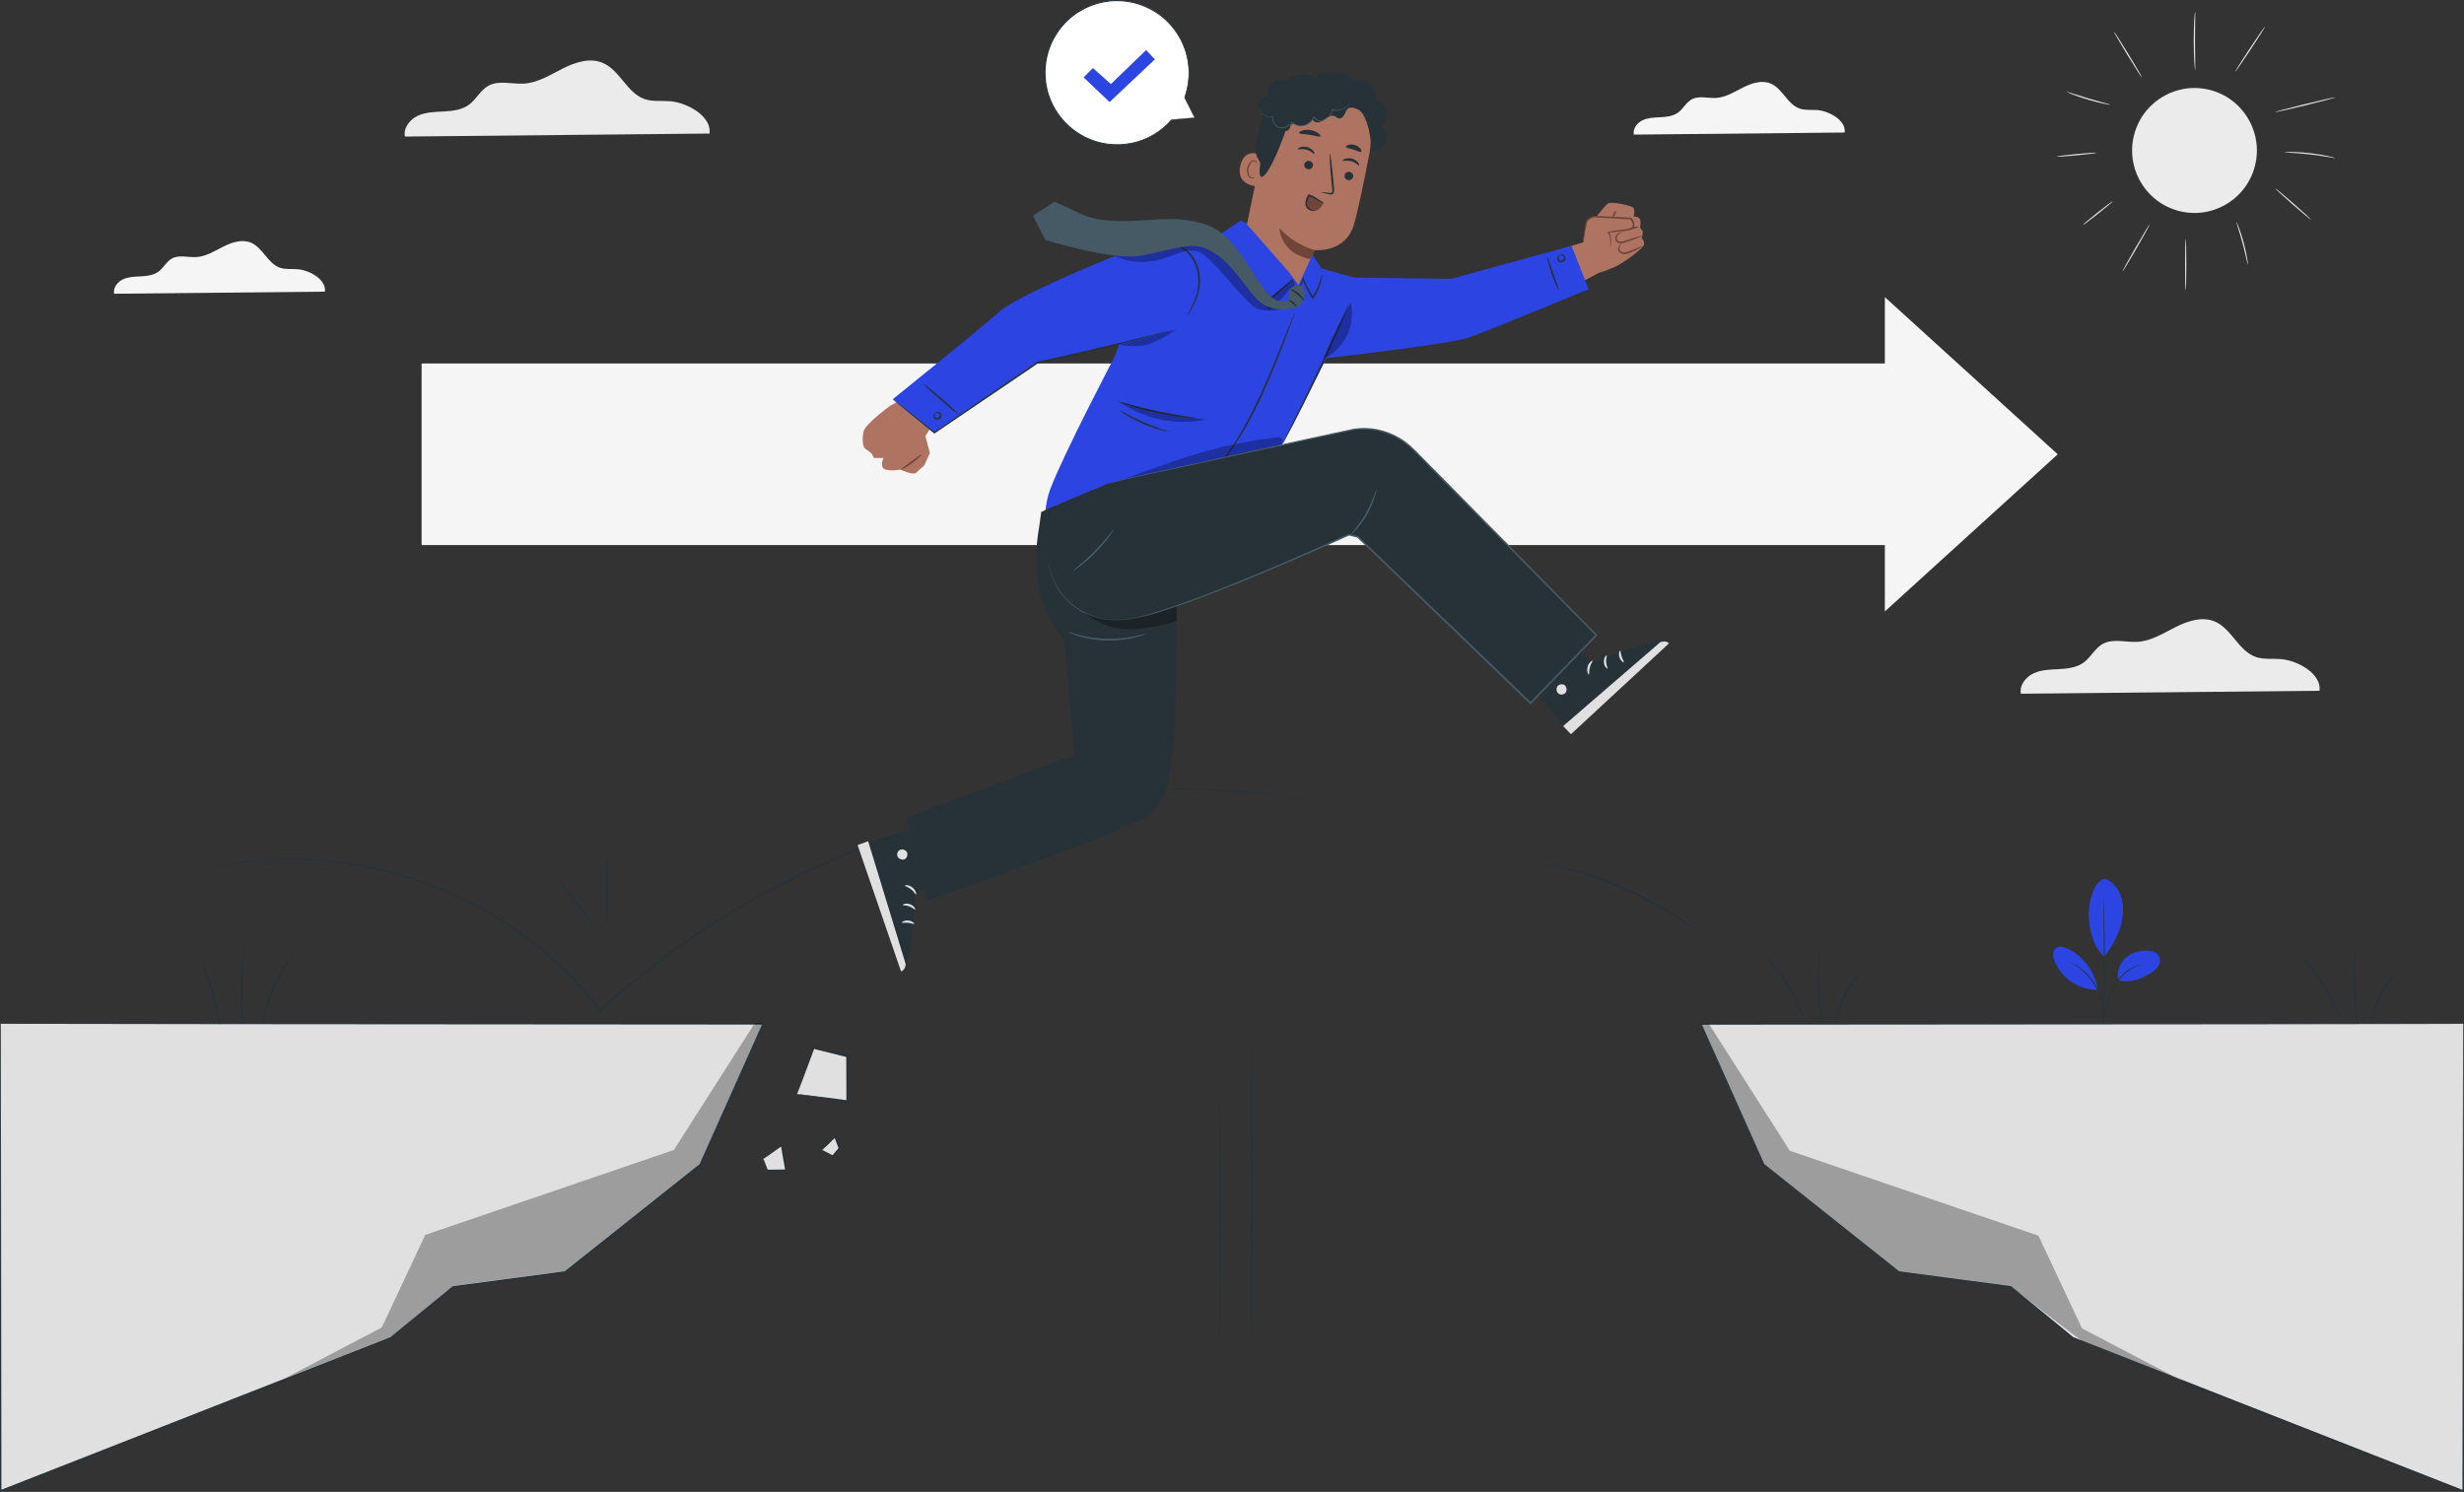 <svg width="469" height="284" viewBox="0 0 469 284" fill="none" xmlns="http://www.w3.org/2000/svg">
<rect x="0" y="0" width="469" height="284" fill="#333333" stroke="none"/>
<g clip-path="url(#clip0_5_1455)">
<path d="M429.072 32.077C430.963 25.787 427.405 19.153 421.126 17.259C414.846 15.365 408.222 18.928 406.331 25.218C404.44 31.507 407.998 38.141 414.277 40.035C420.557 41.929 427.181 38.366 429.072 32.077Z" fill="#EBEBEB"/>
<path d="M416.028 55.257C415.957 55.257 415.906 53.059 415.906 50.351C415.906 47.643 415.964 45.445 416.028 45.445C416.093 45.445 416.151 47.643 416.151 50.351C416.151 53.059 416.093 55.257 416.028 55.257Z" fill="#E0E0E0"/>
<path d="M409.188 42.679C409.246 42.711 408.129 44.76 406.69 47.255C405.251 49.75 404.038 51.74 403.979 51.708C403.921 51.676 405.038 49.627 406.477 47.132C407.916 44.637 409.129 42.646 409.188 42.679Z" fill="#E0E0E0"/>
<path d="M402.16 38.296C402.205 38.348 400.959 39.408 399.384 40.662C397.81 41.916 396.5 42.886 396.454 42.834C396.409 42.782 397.655 41.722 399.23 40.468C400.804 39.214 402.114 38.245 402.16 38.296Z" fill="#E0E0E0"/>
<path d="M427.877 50.422C427.839 50.422 427.735 49.963 427.561 49.213C427.393 48.463 427.148 47.429 426.845 46.305C426.541 45.173 426.232 44.159 426.006 43.428C425.78 42.691 425.638 42.239 425.67 42.226C425.702 42.213 425.903 42.646 426.174 43.37C426.445 44.094 426.78 45.102 427.084 46.24C427.387 47.377 427.606 48.425 427.729 49.181C427.858 49.944 427.903 50.415 427.871 50.422H427.877Z" fill="#E0E0E0"/>
<path d="M439.926 41.858C439.881 41.909 438.306 40.61 436.416 38.949C434.525 37.288 433.021 35.905 433.066 35.853C433.111 35.801 434.686 37.1 436.577 38.762C438.468 40.416 439.965 41.806 439.92 41.858H439.926Z" fill="#E0E0E0"/>
<path d="M444.541 30.094C444.534 30.133 443.986 30.036 443.108 29.887C442.23 29.739 441.011 29.551 439.662 29.396C438.313 29.241 437.08 29.15 436.19 29.092C435.299 29.034 434.75 29.002 434.75 28.969C434.75 28.937 435.305 28.905 436.196 28.918C437.093 28.931 438.326 28.995 439.688 29.15C441.043 29.305 442.263 29.525 443.14 29.719C444.018 29.913 444.547 30.068 444.541 30.101V30.094Z" fill="#E0E0E0"/>
<path d="M444.554 18.524C444.573 18.589 441.998 19.274 438.81 20.056C435.622 20.832 433.021 21.407 433.008 21.343C432.989 21.278 435.564 20.593 438.752 19.811C441.94 19.035 444.534 18.46 444.554 18.524Z" fill="#E0E0E0"/>
<path d="M431.13 5.048C431.188 5.087 429.955 7.052 428.381 9.437C426.806 11.822 425.483 13.729 425.425 13.69C425.367 13.651 426.6 11.686 428.174 9.301C429.749 6.916 431.072 5.009 431.13 5.048Z" fill="#E0E0E0"/>
<path d="M417.816 2.23C417.854 2.23 417.848 2.857 417.835 3.865C417.822 4.874 417.803 6.263 417.803 7.802C417.803 9.34 417.829 10.729 417.841 11.738C417.861 12.746 417.861 13.367 417.829 13.373C417.796 13.373 417.725 12.753 417.667 11.744C417.603 10.736 417.558 9.346 417.552 7.802C417.552 6.263 417.597 4.867 417.655 3.859C417.713 2.85 417.783 2.23 417.816 2.23Z" fill="#E0E0E0"/>
<path d="M407.729 14.808C407.671 14.847 406.419 12.901 404.935 10.471C403.45 8.041 402.295 6.037 402.353 5.998C402.411 5.959 403.663 7.905 405.148 10.335C406.632 12.765 407.787 14.769 407.729 14.808Z" fill="#E0E0E0"/>
<path d="M401.701 19.94C401.695 19.972 401.211 19.901 400.436 19.74C399.662 19.578 398.604 19.32 397.448 18.977C396.293 18.634 395.261 18.279 394.525 17.994C393.789 17.71 393.344 17.51 393.357 17.477C393.37 17.445 393.834 17.587 394.583 17.826C395.332 18.066 396.371 18.395 397.519 18.738C398.668 19.08 399.72 19.365 400.475 19.572C401.237 19.779 401.701 19.908 401.695 19.947L401.701 19.94Z" fill="#E0E0E0"/>
<path d="M399.068 29.079C399.075 29.15 397.377 29.37 395.28 29.57C393.182 29.771 391.472 29.881 391.466 29.81C391.459 29.739 393.157 29.519 395.254 29.319C397.352 29.118 399.062 29.008 399.068 29.079Z" fill="#E0E0E0"/>
<path d="M135.056 25.427C135.501 22.202 130.951 19.546 127.531 19.268C125.898 19.139 124.207 19.384 122.665 18.848C119.322 17.678 117.979 13.347 114.72 11.97C112.281 10.936 109.467 11.854 107.105 13.05C104.736 14.246 102.4 15.745 99.754 15.913C97.457 16.062 94.959 15.209 92.945 16.333C91.448 17.174 90.661 18.899 89.28 19.921C87.931 20.922 86.163 21.129 84.485 21.22C82.807 21.31 81.071 21.33 79.541 22.028C78.012 22.726 76.753 24.348 77.07 25.996L135.056 25.421V25.427Z" fill="#EBEBEB"/>
<path d="M61.845 55.515C62.155 53.279 59.006 51.443 56.637 51.249C55.508 51.159 54.34 51.333 53.269 50.959C50.952 50.151 50.029 47.151 47.77 46.201C46.079 45.49 44.137 46.124 42.497 46.951C40.858 47.778 39.238 48.813 37.412 48.935C35.818 49.039 34.095 48.444 32.701 49.226C31.662 49.808 31.119 51.004 30.164 51.708C29.229 52.4 28.009 52.548 26.847 52.607C25.686 52.665 24.485 52.684 23.427 53.169C22.368 53.654 21.497 54.772 21.717 55.916L61.852 55.522L61.845 55.515Z" fill="#F5F5F5"/>
<path d="M351.111 25.221C351.421 22.984 348.271 21.148 345.903 20.955C344.774 20.864 343.605 21.039 342.534 20.664C340.217 19.856 339.294 16.857 337.036 15.907C335.345 15.196 333.402 15.829 331.763 16.656C330.124 17.484 328.504 18.518 326.678 18.641C325.083 18.744 323.36 18.149 321.966 18.932C320.927 19.513 320.385 20.709 319.43 21.413C318.494 22.105 317.275 22.254 316.113 22.312C314.951 22.377 313.751 22.39 312.692 22.874C311.634 23.359 310.763 24.477 310.982 25.621L351.118 25.227L351.111 25.221Z" fill="#F5F5F5"/>
<path d="M441.501 131.507C441.933 128.339 437.474 125.741 434.124 125.47C432.524 125.34 430.865 125.586 429.355 125.056C426.077 123.912 424.767 119.665 421.566 118.315C419.171 117.306 416.416 118.205 414.099 119.375C411.782 120.544 409.484 122.018 406.896 122.18C404.644 122.322 402.192 121.488 400.223 122.587C398.752 123.408 397.984 125.108 396.629 126.103C395.306 127.079 393.576 127.292 391.93 127.376C390.285 127.467 388.581 127.48 387.084 128.171C385.586 128.857 384.347 130.447 384.657 132.062L441.501 131.5V131.507Z" fill="#EBEBEB"/>
<path d="M364.78 69.192H80.251V103.765H364.78V69.192Z" fill="#F5F5F5"/>
<path d="M358.765 86.482V56.562L375.216 71.519L391.672 86.482L375.216 101.438L358.765 116.401V86.482Z" fill="#F5F5F5"/>
<path d="M468.865 194.887H323.728L335.706 221.698L361.443 242.162L382.747 244.986L394.557 254.668L468.865 283.793V194.887Z" fill="#E0E0E0"/>
<path d="M468.865 194.888C468.865 194.888 468.877 195.424 468.877 196.478C468.877 197.538 468.884 199.108 468.89 201.157C468.897 205.274 468.91 211.318 468.923 219.048C468.942 234.541 468.961 256.782 468.994 283.8V284L468.806 283.929C447.258 275.487 421.914 265.566 394.486 254.824H394.46L394.441 254.798C390.711 251.741 386.69 248.451 382.624 245.122L382.708 245.161C375.913 244.262 368.704 243.306 361.405 242.336H361.36L361.321 242.304C361.076 242.11 360.811 241.897 360.54 241.683C352.034 234.923 343.689 228.284 335.584 221.84L335.551 221.815L335.532 221.776C331.408 212.533 327.4 203.562 323.56 194.959L323.457 194.732H323.702C365.864 194.765 402.166 194.791 427.929 194.81C440.791 194.829 451.027 194.842 458.048 194.855C461.546 194.862 464.25 194.868 466.077 194.875C466.986 194.875 467.671 194.881 468.142 194.888C468.606 194.888 468.839 194.9 468.839 194.9C468.839 194.9 468.593 194.907 468.122 194.913C467.651 194.913 466.954 194.913 466.038 194.926C464.199 194.926 461.488 194.939 457.977 194.946C450.943 194.959 440.701 194.972 427.819 194.991C402.082 195.01 365.813 195.036 323.696 195.069L323.844 194.842C327.691 203.445 331.699 212.41 335.829 221.653L335.784 221.588C343.889 228.032 352.24 234.67 360.746 241.431C361.011 241.645 361.282 241.858 361.527 242.052L361.443 242.019C368.743 242.989 375.951 243.939 382.747 244.844H382.792L382.831 244.883C386.897 248.211 390.911 251.508 394.641 254.565L394.596 254.539C422.011 265.301 447.348 275.242 468.897 283.696L468.71 283.825C468.742 256.84 468.761 234.632 468.781 219.158C468.794 211.415 468.806 205.365 468.813 201.241C468.819 199.179 468.826 197.602 468.826 196.536C468.826 195.469 468.839 194.913 468.839 194.913L468.865 194.888Z" fill="#263238"/>
<g opacity="0.3">
<path d="M325.284 194.887L340.695 219.055L388.02 235.22L396.293 252.859L415.177 262.748L396.293 255.347L382.747 244.986L361.443 242.162L335.706 221.698L323.728 194.887" fill="black"/>
<path d="M415.177 262.767L396.287 255.36L382.74 244.999L361.43 242.174L335.693 221.711L335.687 221.705L323.709 194.894L323.741 194.881L335.719 221.692L361.45 242.149L382.753 244.973L396.306 255.334L414.912 262.625L396.287 252.872L396.28 252.865L388.007 235.233L340.682 219.067V219.061L325.271 194.894L325.296 194.875L340.708 219.042L388.032 235.207V235.213L396.306 252.846L415.189 262.735L415.177 262.767Z" fill="white"/>
</g>
<path d="M151.706 208.267L154.862 199.502L161.251 201.08V209.611L151.706 208.267Z" fill="#E0E0E0"/>
<path d="M151.706 208.267C151.706 208.267 151.977 208.286 152.442 208.338C152.945 208.396 153.603 208.48 154.423 208.577C156.114 208.784 158.482 209.081 161.277 209.463L161.103 209.611C161.103 207.394 161.09 204.88 161.083 202.224C161.083 201.836 161.083 201.454 161.083 201.08L161.212 201.241C158.915 200.666 156.746 200.129 154.83 199.651L155.004 199.554C154.062 202.127 153.248 204.279 152.668 205.811C152.384 206.548 152.158 207.149 151.977 207.601C151.816 208.021 151.719 208.248 151.706 208.261C151.693 208.267 151.758 208.054 151.893 207.647C152.048 207.194 152.248 206.599 152.493 205.863C153.016 204.318 153.778 202.094 154.72 199.451L154.765 199.322L154.894 199.354C156.817 199.819 158.986 200.349 161.29 200.912L161.419 200.944V201.073C161.419 201.448 161.419 201.836 161.419 202.217C161.419 204.874 161.406 207.388 161.399 209.605V209.779L161.225 209.754C158.36 209.333 155.953 208.959 154.288 208.694C153.494 208.564 152.848 208.461 152.358 208.383C151.919 208.312 151.687 208.267 151.7 208.261L151.706 208.267Z" fill="#263238"/>
<path d="M145.278 220.606L148.783 217.994L149.628 222.797H146.04L145.278 220.606Z" fill="#E0E0E0"/>
<path d="M145.278 220.606C145.278 220.606 145.394 220.826 145.549 221.2C145.704 221.575 145.911 222.105 146.156 222.758L146.04 222.674C147.059 222.661 148.286 222.648 149.628 222.629L149.467 222.823C149.37 222.299 149.273 221.75 149.176 221.181C148.983 220.05 148.802 218.983 148.634 218.014L148.873 218.111C147.847 218.854 146.969 219.475 146.337 219.914C145.704 220.354 145.31 220.606 145.285 220.599C145.252 220.593 145.582 220.315 146.175 219.83C146.775 219.352 147.647 218.667 148.692 217.865L148.886 217.717L148.931 217.962C149.105 218.925 149.299 219.998 149.505 221.123C149.602 221.685 149.699 222.241 149.789 222.765L149.822 222.958H149.628C148.286 222.939 147.059 222.926 146.04 222.913H145.949L145.924 222.829C145.698 222.125 145.523 221.556 145.414 221.175C145.304 220.793 145.252 220.586 145.278 220.593V220.606Z" fill="#263238"/>
<path d="M156.482 218.932L158.928 216.366L159.805 218.602L158.489 220.102L156.482 218.932Z" fill="#E0E0E0"/>
<path d="M156.482 218.932C156.54 218.932 157.398 219.345 158.56 219.979L158.386 220.005C158.786 219.539 159.218 219.029 159.683 218.486L159.651 218.654C159.554 218.408 159.457 218.156 159.354 217.898C159.154 217.381 158.96 216.883 158.786 216.417L159.05 216.469C157.669 217.872 156.553 218.899 156.488 218.925C156.417 218.951 157.353 217.827 158.818 216.243L158.986 216.062L159.083 216.301C159.27 216.767 159.463 217.264 159.67 217.775C159.773 218.033 159.87 218.292 159.967 218.538L160.005 218.634L159.941 218.712C159.463 219.242 159.018 219.74 158.605 220.199L158.528 220.289L158.431 220.231C157.166 219.449 156.437 218.938 156.495 218.945L156.482 218.932Z" fill="#263238"/>
<path d="M0.136 194.887H145.278L133.3 221.698L107.563 242.162L86.26 244.986L74.449 254.668L0.136 283.793V194.887Z" fill="#E0E0E0"/>
<path d="M0.136 194.888C0.136 194.888 0.148 195.443 0.148 196.51C0.148 197.576 0.155 199.153 0.161 201.215C0.168 205.339 0.181 211.395 0.194 219.132C0.213 234.599 0.232 256.814 0.265 283.8L0.077 283.67C21.62 275.216 46.957 265.275 74.378 254.513L74.333 254.539C78.064 251.482 82.084 248.186 86.143 244.857L86.182 244.825H86.227C93.023 243.92 100.232 242.963 107.531 241.994L107.447 242.026C107.692 241.832 107.957 241.619 108.228 241.405C116.734 234.645 125.085 228.007 133.191 221.562L133.145 221.627C137.276 212.384 141.283 203.419 145.13 194.816L145.278 195.043C103.162 195.01 66.899 194.984 41.155 194.965C28.273 194.946 18.032 194.933 10.997 194.92C7.48 194.913 4.769 194.907 2.936 194.9C2.02 194.9 1.323 194.894 0.852 194.888C0.381 194.888 0.136 194.875 0.136 194.875C0.136 194.875 0.368 194.868 0.833 194.862C1.304 194.862 1.994 194.862 2.898 194.849C4.731 194.849 7.428 194.836 10.926 194.829C17.948 194.816 28.183 194.803 41.045 194.784C66.815 194.765 103.117 194.739 145.272 194.707H145.517L145.414 194.933C141.574 203.536 137.566 212.507 133.442 221.75L133.423 221.789L133.391 221.814C125.285 228.259 116.934 234.897 108.434 241.657C108.17 241.871 107.899 242.084 107.653 242.278L107.615 242.304H107.57C100.27 243.28 93.062 244.23 86.266 245.128L86.35 245.09C82.284 248.418 78.27 251.708 74.533 254.765L74.514 254.785H74.488C47.066 265.534 21.717 275.462 0.168 283.896L-0.019 283.968V283.767C0.013 256.75 0.032 234.509 0.052 219.016C0.065 211.285 0.077 205.242 0.084 201.125C0.09 199.076 0.097 197.505 0.097 196.445C0.097 195.392 0.11 194.855 0.11 194.855L0.136 194.888Z" fill="#263238"/>
<g opacity="0.3">
<path d="M143.665 194.726L128.253 218.893L80.929 235.065L72.649 252.697L53.765 262.593L74.675 254.397L86.201 244.824L107.505 242.006L133.242 221.543L145.22 194.726" fill="black"/>
<path d="M53.772 262.606L53.759 262.573L72.642 252.684L80.916 235.052L80.922 235.045L128.241 218.88L143.645 194.719L143.678 194.739L128.266 218.906L128.26 218.912L80.942 235.078L72.662 252.71L54.036 262.47L74.669 254.384L86.195 244.812H86.201L107.499 241.987L133.229 221.53L145.207 194.719L145.233 194.732L133.255 221.556L107.511 242.019H107.505L86.208 244.844L74.682 254.41L53.772 262.606Z" fill="white"/>
</g>
<path d="M232.189 255.871C232.099 255.871 232.022 245.309 232.022 232.292C232.022 219.274 232.099 208.707 232.189 208.707C232.279 208.707 232.357 219.261 232.357 232.292C232.357 245.322 232.279 255.871 232.189 255.871Z" fill="#263238"/>
<path d="M238.249 256.543C238.159 256.543 238.082 243.571 238.082 227.574C238.082 211.576 238.159 198.598 238.249 198.598C238.339 198.598 238.417 211.57 238.417 227.574C238.417 243.577 238.339 256.543 238.249 256.543Z" fill="#263238"/>
<path d="M254.874 153.392C254.874 153.392 254.668 153.366 254.261 153.301C253.848 153.23 253.248 153.133 252.467 152.998C250.879 152.726 248.556 152.319 245.568 151.802C244.058 151.634 242.38 151.446 240.541 151.239C239.624 151.136 238.663 151.033 237.669 150.916C237.172 150.858 236.662 150.806 236.146 150.748C235.623 150.722 235.094 150.697 234.558 150.671C232.403 150.561 230.099 150.444 227.653 150.322C227.349 150.309 227.04 150.289 226.73 150.276C226.42 150.276 226.11 150.276 225.794 150.283C225.168 150.283 224.529 150.296 223.884 150.302C222.593 150.315 221.264 150.328 219.908 150.341C209.06 150.593 196.12 152.022 182.212 155.654C181.341 155.88 180.457 156.068 179.586 156.326C178.715 156.591 177.843 156.863 176.966 157.134C175.21 157.677 173.429 158.227 171.635 158.776C170.731 159.028 169.86 159.409 168.963 159.726C168.073 160.056 167.182 160.392 166.278 160.728C165.381 161.064 164.478 161.4 163.568 161.736L162.206 162.247C161.754 162.421 161.316 162.635 160.864 162.829C159.076 163.617 157.269 164.412 155.456 165.207L154.087 165.808C153.629 166.002 153.178 166.215 152.732 166.448C151.842 166.907 150.945 167.359 150.047 167.825C148.253 168.756 146.433 169.648 144.633 170.624C142.871 171.664 141.096 172.705 139.309 173.758C129.996 179.401 121.58 185.839 114.314 192.457L114.185 192.58L114.075 192.438C110.203 187.338 105.775 182.937 101.071 179.336C96.379 175.71 91.448 172.841 86.582 170.604C76.818 166.131 67.344 164.263 59.483 163.772C51.59 163.281 45.298 164.154 41.071 164.994C40.006 165.181 39.077 165.42 38.277 165.614C37.47 165.795 36.792 165.983 36.25 166.138C35.715 166.287 35.301 166.396 35.017 166.48C34.74 166.558 34.598 166.584 34.598 166.584C34.598 166.584 34.734 166.532 35.011 166.448C35.295 166.364 35.702 166.241 36.237 166.08C36.779 165.912 37.451 165.718 38.257 165.53C39.064 165.33 39.987 165.084 41.052 164.884C45.279 164.011 51.584 163.1 59.503 163.565C67.383 164.031 76.895 165.879 86.705 170.352C91.597 172.588 96.547 175.458 101.264 179.097C105.995 182.71 110.448 187.125 114.339 192.25L114.101 192.231C121.38 185.593 129.809 179.136 139.141 173.48C140.928 172.427 142.71 171.38 144.478 170.339C146.285 169.363 148.111 168.465 149.906 167.54C150.803 167.082 151.7 166.623 152.597 166.164C153.042 165.925 153.494 165.718 153.952 165.524L155.32 164.923C157.14 164.121 158.954 163.326 160.741 162.538C161.193 162.344 161.632 162.137 162.084 161.956L163.452 161.445C164.362 161.109 165.265 160.773 166.169 160.437C167.072 160.101 167.963 159.771 168.86 159.435C169.757 159.119 170.628 158.737 171.538 158.485C173.339 157.929 175.12 157.386 176.882 156.843C177.759 156.572 178.637 156.3 179.508 156.035C180.38 155.777 181.27 155.589 182.142 155.37C196.075 151.75 209.04 150.341 219.908 150.121C221.27 150.115 222.593 150.102 223.89 150.095C224.536 150.095 225.174 150.089 225.807 150.083C226.123 150.083 226.433 150.083 226.743 150.083C227.052 150.102 227.362 150.115 227.666 150.134C230.112 150.263 232.422 150.393 234.577 150.509C235.12 150.541 235.649 150.567 236.165 150.593C236.681 150.651 237.191 150.709 237.688 150.768C238.688 150.884 239.644 150.994 240.566 151.104C242.406 151.317 244.084 151.517 245.594 151.692C248.582 152.235 250.899 152.661 252.486 152.946C253.267 153.095 253.867 153.204 254.274 153.282C254.674 153.36 254.881 153.405 254.881 153.405L254.874 153.392Z" fill="#263238"/>
<path d="M113.178 176.324C113.107 176.383 111.448 174.411 109.486 171.923C107.518 169.434 105.982 167.372 106.059 167.314C106.13 167.256 107.782 169.227 109.751 171.716C111.719 174.204 113.255 176.266 113.178 176.324Z" fill="#263238"/>
<path d="M324.354 178.179C324.354 178.179 324.245 178.128 324.057 177.998C323.838 177.843 323.567 177.656 323.238 177.423C322.534 176.912 321.502 176.202 320.211 175.348C318.92 174.495 317.346 173.532 315.564 172.53C313.77 171.541 311.77 170.514 309.621 169.544C307.465 168.587 305.361 167.773 303.432 167.094C301.495 166.435 299.727 165.899 298.23 165.504C296.733 165.104 295.513 164.806 294.667 164.625C294.274 164.535 293.958 164.457 293.693 164.399C293.474 164.341 293.357 164.309 293.357 164.296C293.357 164.283 293.48 164.296 293.706 164.328C293.97 164.373 294.293 164.425 294.693 164.496C295.552 164.638 296.778 164.903 298.288 165.272C299.798 165.64 301.579 166.151 303.528 166.797C305.471 167.463 307.588 168.264 309.756 169.227C311.918 170.203 313.925 171.244 315.719 172.252C317.5 173.28 319.069 174.262 320.347 175.141C321.631 176.021 322.644 176.764 323.322 177.307C323.638 177.559 323.896 177.766 324.103 177.934C324.277 178.082 324.367 178.16 324.361 178.173L324.354 178.179Z" fill="#263238"/>
<path d="M115.578 175.781C115.488 175.781 115.411 172.918 115.411 169.383C115.411 165.847 115.488 162.984 115.578 162.984C115.668 162.984 115.746 165.847 115.746 169.383C115.746 172.918 115.668 175.781 115.578 175.781Z" fill="#263238"/>
<path d="M38.431 182.904C38.47 182.885 38.78 183.531 39.193 184.598C39.612 185.671 40.129 187.17 40.593 188.864C41.058 190.557 41.381 192.115 41.562 193.246C41.749 194.377 41.813 195.088 41.768 195.094C41.716 195.101 41.575 194.409 41.329 193.291C41.084 192.173 40.729 190.635 40.264 188.954C39.806 187.274 39.329 185.768 38.967 184.682C38.612 183.596 38.38 182.924 38.425 182.904H38.431Z" fill="#263238"/>
<path d="M46.499 180.222C46.55 180.228 46.466 181.049 46.363 182.374C46.26 183.699 46.15 185.535 46.131 187.564C46.111 189.594 46.189 191.43 46.266 192.755C46.344 194.08 46.408 194.907 46.357 194.913C46.331 194.913 46.292 194.713 46.227 194.345C46.163 193.976 46.092 193.44 46.028 192.774C45.886 191.442 45.776 189.6 45.789 187.558C45.808 185.515 45.956 183.673 46.118 182.348C46.202 181.683 46.279 181.153 46.35 180.784C46.415 180.416 46.466 180.215 46.492 180.215L46.499 180.222Z" fill="#263238"/>
<path d="M55.914 181.515C55.96 181.547 55.463 182.213 54.746 183.337C54.03 184.462 53.114 186.065 52.307 187.926C51.507 189.794 50.971 191.559 50.648 192.852C50.326 194.144 50.184 194.959 50.126 194.952C50.1 194.952 50.113 194.739 50.158 194.37C50.197 193.996 50.28 193.459 50.416 192.8C50.681 191.481 51.184 189.684 51.997 187.791C52.81 185.903 53.772 184.3 54.546 183.202C54.934 182.652 55.263 182.219 55.508 181.935C55.753 181.65 55.895 181.495 55.908 181.508L55.914 181.515Z" fill="#263238"/>
<path d="M335.887 181.625C335.887 181.625 336.061 181.747 336.326 182.019C336.597 182.29 336.971 182.697 337.41 183.215C338.294 184.249 339.43 185.761 340.495 187.552C341.56 189.342 342.347 191.061 342.838 192.335C343.083 192.968 343.263 193.492 343.373 193.86C343.483 194.222 343.535 194.429 343.509 194.435C343.457 194.455 343.16 193.666 342.618 192.425C342.076 191.184 341.263 189.497 340.211 187.726C339.152 185.955 338.062 184.436 337.229 183.37C336.397 182.303 335.848 181.663 335.887 181.631V181.625Z" fill="#263238"/>
<path d="M346.406 180.875C346.458 180.875 346.4 181.676 346.342 182.963C346.284 184.249 346.232 186.02 346.297 187.978C346.361 189.937 346.516 191.708 346.658 192.981C346.8 194.261 346.903 195.049 346.852 195.056C346.813 195.062 346.619 194.287 346.419 193.013C346.219 191.74 346.019 189.962 345.961 187.985C345.903 186.013 345.987 184.229 346.11 182.943C346.232 181.657 346.374 180.868 346.413 180.875H346.406Z" fill="#263238"/>
<path d="M353.957 185.225C354.041 185.289 352.453 187.086 351.214 189.73C349.956 192.367 349.582 194.732 349.472 194.713C349.433 194.713 349.472 194.105 349.678 193.162C349.885 192.218 350.279 190.925 350.905 189.587C351.537 188.249 352.286 187.125 352.886 186.369C353.486 185.606 353.918 185.199 353.951 185.225H353.957Z" fill="#263238"/>
<path d="M437.868 181.625C437.868 181.625 438.042 181.747 438.306 182.019C438.577 182.29 438.952 182.697 439.391 183.215C440.275 184.249 441.411 185.761 442.475 187.552C443.54 189.342 444.328 191.061 444.818 192.335C445.063 192.968 445.244 193.492 445.354 193.86C445.464 194.222 445.515 194.429 445.489 194.435C445.438 194.455 445.141 193.666 444.599 192.425C444.057 191.184 443.243 189.497 442.191 187.726C441.133 185.955 440.042 184.436 439.21 183.37C438.377 182.303 437.829 181.663 437.868 181.631V181.625Z" fill="#263238"/>
<path d="M448.381 180.875C448.432 180.875 448.374 181.676 448.316 182.963C448.258 184.249 448.206 186.02 448.271 187.978C448.335 189.937 448.49 191.708 448.632 192.981C448.774 194.261 448.878 195.049 448.826 195.056C448.787 195.062 448.594 194.287 448.394 193.013C448.193 191.74 447.993 189.962 447.935 187.985C447.877 186.013 447.961 184.229 448.084 182.943C448.206 181.657 448.348 180.868 448.387 180.875H448.381Z" fill="#263238"/>
<path d="M455.938 185.225C456.022 185.289 454.434 187.086 453.195 189.73C451.937 192.367 451.562 194.732 451.453 194.713C451.414 194.713 451.453 194.105 451.659 193.162C451.866 192.218 452.259 190.925 452.885 189.587C453.518 188.249 454.266 187.125 454.867 186.369C455.467 185.606 455.899 185.199 455.931 185.225H455.938Z" fill="#263238"/>
<path d="M400.953 167.385C402.231 167.941 403.173 169.131 403.65 170.443C404.121 171.761 404.167 173.196 404.005 174.586C403.702 177.275 402.179 179.989 400.533 182.135C398.274 180.157 397.752 176.712 397.597 174.948C397.352 172.155 398.604 166.965 400.946 167.385" fill="#2B44E2"/>
<path d="M403.166 186.575C402.805 185.057 403.437 183.389 404.599 182.348C405.761 181.308 407.393 180.868 408.949 180.991C409.665 181.049 410.446 181.256 410.859 181.851C411.246 182.407 411.201 183.176 410.891 183.777C410.582 184.378 410.039 184.824 409.465 185.179C407.51 186.407 405.386 187.241 403.173 186.575" fill="#2B44E2"/>
<path d="M400.262 194.816C400.262 194.816 400.282 194.616 400.34 194.267C400.411 193.879 400.501 193.375 400.611 192.774C400.862 191.526 401.179 189.736 402.147 188.004C403.102 186.272 404.438 184.998 405.567 184.365C406.129 184.042 406.613 183.848 406.961 183.744C407.129 183.686 407.271 183.667 407.361 183.641C407.452 183.622 407.503 183.615 407.503 183.622C407.516 183.667 406.722 183.809 405.638 184.481C404.554 185.134 403.257 186.394 402.321 188.094C401.372 189.794 401.03 191.552 400.746 192.793C400.611 193.42 400.501 193.924 400.411 194.273C400.327 194.622 400.269 194.81 400.256 194.81L400.262 194.816Z" fill="#263238"/>
<path d="M400.352 171.425C400.352 171.425 400.365 171.509 400.378 171.664C400.391 171.845 400.404 172.071 400.417 172.356C400.449 172.957 400.481 173.829 400.52 174.909C400.591 177.061 400.642 180.041 400.629 183.331C400.616 186.621 400.533 189.6 400.449 191.753C400.404 192.832 400.365 193.698 400.327 194.299C400.307 194.584 400.294 194.81 400.281 194.991C400.269 195.146 400.256 195.23 400.249 195.23C400.243 195.23 400.236 195.146 400.243 194.984C400.243 194.803 400.243 194.577 400.256 194.293C400.269 193.666 400.294 192.8 400.32 191.74C400.372 189.587 400.43 186.608 400.449 183.324C400.462 180.041 400.43 177.061 400.397 174.909C400.378 173.849 400.365 172.983 400.359 172.356C400.359 172.071 400.359 171.839 400.359 171.664C400.359 171.502 400.359 171.425 400.372 171.418L400.352 171.425Z" fill="#263238"/>
<path d="M399.255 188.211C398.739 184.96 396.551 182.019 393.589 180.597C392.834 180.235 391.847 179.996 391.227 180.558C390.608 181.12 390.743 182.135 391.046 182.917C392.311 186.175 395.712 188.476 399.204 188.43" fill="#2B44E2"/>
<path d="M393.95 183.143C393.95 183.143 394.125 183.208 394.428 183.35C394.583 183.421 394.764 183.512 394.97 183.641C395.17 183.77 395.415 183.893 395.661 184.074C395.906 184.249 396.183 184.436 396.448 184.669C396.732 184.888 397.003 185.153 397.287 185.431C397.842 186.007 398.404 186.692 398.881 187.487C399.352 188.282 399.694 189.103 399.933 189.865C400.043 190.253 400.146 190.622 400.198 190.971C400.275 191.32 400.301 191.649 400.333 191.953C400.372 192.25 400.359 192.528 400.372 192.767C400.385 193.007 400.372 193.213 400.352 193.382C400.327 193.718 400.307 193.905 400.294 193.905C400.249 193.905 400.327 193.155 400.198 191.966C400.159 191.669 400.12 191.346 400.043 191.003C399.985 190.654 399.875 190.298 399.765 189.917C399.52 189.167 399.178 188.366 398.72 187.584C398.249 186.802 397.7 186.129 397.164 185.554C396.887 185.276 396.622 185.011 396.351 184.785C396.093 184.546 395.822 184.358 395.59 184.177C394.622 183.479 393.938 183.169 393.957 183.13L393.95 183.143Z" fill="#263238"/>
<path d="M227.349 22.39L225.471 18.55C226.317 16.243 226.555 13.683 226.033 11.098C224.522 3.665 217.288 -1.131 209.866 0.375C202.445 1.887 197.656 9.133 199.16 16.566C200.663 23.999 207.904 28.795 215.326 27.289C218.424 26.662 221.063 25.027 222.974 22.797L227.356 22.383L227.349 22.39Z" fill="white"/>
<path d="M227.349 22.39C227.349 22.39 227.259 22.402 227.078 22.422C226.885 22.441 226.607 22.474 226.252 22.512C225.504 22.59 224.406 22.706 222.98 22.855C222.954 22.855 222.929 22.835 222.929 22.81C222.929 22.803 222.929 22.79 222.929 22.784L223.006 22.829C221.864 24.167 220.07 25.744 217.495 26.733C216.856 26.979 216.172 27.186 215.449 27.341C214.72 27.457 213.964 27.612 213.177 27.619C211.602 27.69 209.912 27.496 208.24 26.94C206.569 26.384 204.923 25.473 203.477 24.199C202.032 22.933 200.799 21.304 199.96 19.416C199.108 17.535 198.708 15.39 198.805 13.218C198.902 11.046 199.495 8.836 200.657 6.884L201.096 6.153L201.599 5.468L201.851 5.126L202.128 4.809L202.69 4.182C202.884 3.981 203.097 3.8 203.297 3.607C203.503 3.419 203.697 3.219 203.923 3.057C204.368 2.728 204.787 2.372 205.265 2.107C207.117 0.944 209.195 0.258 211.254 0.052C213.319 -0.142 215.352 0.142 217.172 0.789C218.992 1.435 220.599 2.437 221.902 3.632C223.206 4.828 224.206 6.218 224.916 7.633C225.291 8.338 225.536 9.062 225.775 9.766C225.955 10.484 226.155 11.175 226.239 11.861C226.627 14.595 226.136 16.928 225.517 18.57V18.531C226.117 19.785 226.575 20.748 226.898 21.414C227.046 21.73 227.162 21.976 227.246 22.144C227.324 22.305 227.356 22.39 227.356 22.39C227.356 22.39 227.311 22.299 227.22 22.137C227.13 21.963 227.007 21.717 226.846 21.401C226.523 20.754 226.046 19.804 225.426 18.576C225.426 18.563 225.426 18.55 225.426 18.537C226.02 16.896 226.491 14.582 226.091 11.88C226.007 11.201 225.8 10.523 225.62 9.812C225.375 9.12 225.129 8.403 224.761 7.711C224.058 6.315 223.064 4.951 221.773 3.775C220.483 2.598 218.902 1.616 217.101 0.982C215.307 0.349 213.306 0.078 211.273 0.271C209.247 0.478 207.201 1.157 205.381 2.301C204.91 2.566 204.497 2.915 204.058 3.238C203.832 3.393 203.645 3.594 203.445 3.775C203.245 3.962 203.038 4.143 202.845 4.337L202.296 4.957L202.019 5.268L201.774 5.604L201.283 6.276L200.851 6.993C199.708 8.913 199.121 11.085 199.024 13.224C198.934 15.357 199.321 17.477 200.16 19.326C200.98 21.181 202.193 22.79 203.613 24.044C205.033 25.298 206.652 26.203 208.305 26.759C209.95 27.315 211.622 27.515 213.177 27.451C213.958 27.451 214.7 27.295 215.423 27.186C216.139 27.037 216.817 26.836 217.449 26.597C219.999 25.634 221.786 24.089 222.942 22.771C222.961 22.752 222.987 22.752 223.006 22.771C223.025 22.784 223.025 22.81 223.019 22.829L222.974 22.764C224.387 22.642 225.471 22.551 226.22 22.486C226.588 22.454 226.865 22.435 227.065 22.415C227.259 22.402 227.362 22.396 227.362 22.396L227.349 22.39Z" fill="#263238"/>
<path d="M206.252 14.73L208.027 12.953L211.448 16.003L218.166 9.527L219.811 11.305L211.196 19.429L206.252 14.73Z" fill="#2B44E2"/>
<path d="M169.408 77.271C169.26 77.375 164.736 80.69 164.387 82.1C164.039 83.508 164.239 85.118 164.639 85.37C165.039 85.622 165.898 86.327 165.898 86.327L166.349 87.18H168.156C168.156 87.18 167.305 89.041 168.557 89.39C169.809 89.739 171.319 89.39 171.319 89.39C171.319 89.39 173.778 90.515 174.333 90.03C174.888 89.545 175.94 88.589 175.94 88.589L176.991 86.223L176.14 83.004L178.121 79.941L172.668 75.487L169.408 77.271Z" fill="#AE7461"/>
<path d="M175.436 86.482C175.494 86.546 174.726 87.348 173.623 88.149C172.526 88.957 171.538 89.462 171.493 89.384C171.441 89.3 172.345 88.679 173.423 87.878C174.507 87.083 175.372 86.404 175.43 86.475L175.436 86.482Z" fill="#6F4439"/>
<path d="M294.945 48.134L301.353 46.111L304.709 51.727L295.481 56.659L294.945 48.134Z" fill="#AE7461"/>
<path d="M302.922 42.517C302.922 42.517 305.477 39.027 306.129 38.703C306.781 38.38 310.66 39.078 310.95 39.615C311.24 40.151 310.95 41.224 310.95 41.224C310.95 41.224 311.886 41.114 312.15 41.761C312.421 42.407 312.15 43.37 312.15 43.37C312.15 43.37 312.686 43.745 312.686 44.282C312.686 44.818 312.473 45.277 312.473 45.277C312.473 45.277 313.118 45.949 312.905 46.647C312.692 47.345 308.827 50.247 307.162 50.894C305.497 51.54 304.264 52.29 303.193 51.644C302.121 50.997 301.315 46.324 301.315 46.324L302.922 42.511V42.517Z" fill="#AE7461"/>
<path d="M312.602 44.876C312.628 44.96 311.092 45.574 309.13 46.234C308.633 46.402 307.968 46.389 307.62 45.936C307.446 45.717 307.413 45.439 307.459 45.219C307.497 44.993 307.601 44.812 307.723 44.669C307.975 44.392 308.246 44.282 308.427 44.223C308.607 44.165 308.717 44.152 308.723 44.172C308.73 44.198 308.64 44.249 308.478 44.34C308.323 44.437 308.085 44.572 307.904 44.818C307.73 45.044 307.626 45.471 307.859 45.742C308.091 46.027 308.575 46.066 309.033 45.91C310.963 45.258 312.57 44.786 312.602 44.876Z" fill="#6F4439"/>
<path d="M307.058 41.367C306.968 41.354 306.955 41.024 307.117 40.668C307.278 40.313 307.536 40.106 307.607 40.164C307.678 40.222 307.568 40.494 307.42 40.804C307.271 41.121 307.149 41.379 307.052 41.36L307.058 41.367Z" fill="#6F4439"/>
<path d="M301.308 46.337C301.308 46.337 301.792 42.523 302.057 42.039C302.328 41.554 303.348 41.231 303.348 41.231L310.427 41.606C310.427 41.606 312.034 43.538 309.569 43.784C307.104 44.023 306.123 44.243 306.123 44.243C306.123 44.243 306.884 44.992 306.452 47.093C306.019 49.187 302.425 49.349 302.425 49.349L301.295 46.337H301.308Z" fill="#AE7461"/>
<path d="M306.458 47.087C306.458 47.087 306.484 46.809 306.51 46.304C306.523 46.053 306.523 45.742 306.471 45.393C306.42 45.051 306.31 44.63 306.052 44.32L305.923 44.165L306.103 44.126C306.942 43.945 307.943 43.81 309.066 43.68C309.614 43.616 310.247 43.603 310.627 43.234C310.976 42.853 310.672 42.174 310.305 41.709L310.421 41.767C309.879 41.741 309.311 41.709 308.73 41.677C306.774 41.567 304.935 41.463 303.341 41.373H303.393C302.999 41.502 302.599 41.677 302.328 41.916C302.186 42.039 302.134 42.168 302.083 42.362C302.031 42.543 301.992 42.724 301.954 42.898C301.805 43.596 301.702 44.223 301.618 44.727C301.534 45.193 301.47 45.587 301.411 45.917C301.36 46.188 301.328 46.337 301.308 46.337C301.295 46.337 301.295 46.188 301.321 45.91C301.34 45.632 301.386 45.225 301.45 44.708C301.515 44.191 301.599 43.571 301.721 42.853C301.754 42.672 301.792 42.491 301.837 42.297C301.87 42.116 301.973 41.864 302.147 41.722C302.476 41.418 302.876 41.244 303.309 41.089H303.328L303.36 41.082C304.955 41.16 306.794 41.25 308.749 41.347C309.33 41.379 309.898 41.412 310.44 41.438H310.518L310.563 41.496C310.782 41.78 310.956 42.071 311.053 42.407C311.157 42.73 311.137 43.17 310.866 43.448C310.311 43.952 309.633 43.9 309.098 43.978C307.981 44.088 306.981 44.204 306.155 44.346L306.213 44.152C306.536 44.566 306.607 44.992 306.652 45.367C306.691 45.736 306.671 46.053 306.639 46.311C306.607 46.563 306.568 46.764 306.529 46.893C306.497 47.022 306.471 47.087 306.465 47.087H306.458Z" fill="#6F4439"/>
<path d="M312.751 46.796C312.796 46.867 311.57 47.688 309.84 48.257C309.408 48.399 308.885 48.444 308.491 48.211C308.298 48.102 308.136 47.94 308.059 47.752C307.975 47.565 307.975 47.365 308.014 47.203C308.097 46.88 308.272 46.692 308.381 46.57C308.504 46.447 308.582 46.402 308.601 46.414C308.659 46.447 308.349 46.725 308.246 47.248C308.207 47.5 308.33 47.791 308.64 47.94C308.936 48.102 309.337 48.069 309.743 47.94C311.415 47.384 312.705 46.712 312.751 46.796Z" fill="#6F4439"/>
<path d="M311.879 43.189C311.892 43.28 311.479 43.416 310.976 43.551C310.472 43.687 310.053 43.784 310.014 43.7C309.976 43.616 310.356 43.37 310.885 43.228C311.415 43.086 311.866 43.099 311.873 43.189H311.879Z" fill="#6F4439"/>
<path d="M232.19 44.676L220.812 46.194L211.964 68.274C211.964 68.274 202.425 86.482 199.96 92.984C198.631 96.493 199.011 99.357 199.011 99.357L244.071 84.601L252.738 67.673L257.778 52.846L251.557 51.113L249.886 48.586L236.146 41.974L232.177 44.663L232.19 44.676Z" fill="#2B44E2"/>
<path d="M276.236 53.072L253.325 52.794L251.57 68.267C251.57 68.267 275.629 65.611 279.508 64.279C283.386 62.948 302.38 55.049 302.38 55.049L299.133 46.802L276.242 53.065L276.236 53.072Z" fill="#2B44E2"/>
<path d="M296.707 55.289C296.623 55.321 295.965 53.944 295.352 52.16C294.738 50.376 294.416 48.883 294.506 48.858C294.596 48.832 295.061 50.279 295.674 52.05C296.281 53.822 296.797 55.25 296.707 55.289Z" fill="#263238"/>
<path d="M296.894 48.534C296.855 48.509 297.113 48.289 297.52 48.47C297.707 48.554 297.927 48.741 297.985 49.051C298.049 49.368 297.836 49.717 297.533 49.859C297.236 50.015 296.829 49.982 296.616 49.737C296.403 49.504 296.384 49.213 296.429 49.013C296.533 48.573 296.862 48.502 296.862 48.547C296.887 48.593 296.681 48.722 296.668 49.045C296.662 49.2 296.707 49.394 296.842 49.517C296.965 49.64 297.191 49.659 297.391 49.556C297.591 49.452 297.707 49.265 297.688 49.09C297.675 48.916 297.546 48.761 297.417 48.67C297.146 48.489 296.92 48.573 296.9 48.528L296.894 48.534Z" fill="#263238"/>
<path d="M231.86 88.834C231.86 88.834 231.912 88.731 232.041 88.55C232.196 88.343 232.383 88.084 232.609 87.774C232.861 87.445 233.164 87.031 233.493 86.54C233.829 86.055 234.223 85.505 234.616 84.879C235.436 83.638 236.333 82.112 237.282 80.386C238.211 78.654 239.179 76.722 240.128 74.653C242.006 70.517 243.509 66.684 244.613 63.917C245.155 62.573 245.6 61.461 245.936 60.64C246.084 60.285 246.213 59.994 246.31 59.755C246.401 59.554 246.452 59.451 246.465 59.458C246.478 59.458 246.446 59.574 246.375 59.781C246.291 60.026 246.188 60.324 246.059 60.686C245.755 61.513 245.342 62.638 244.839 64.001C243.793 66.794 242.322 70.646 240.437 74.796C239.489 76.87 238.508 78.803 237.559 80.535C236.597 82.261 235.668 83.78 234.823 85.008C234.416 85.635 234.003 86.171 233.655 86.65C233.313 87.134 232.99 87.535 232.725 87.852C232.48 88.149 232.274 88.388 232.106 88.589C231.964 88.757 231.88 88.841 231.873 88.828L231.86 88.834Z" fill="#263238"/>
<path d="M246.956 55.295C246.956 55.295 246.833 55.121 246.646 54.778C246.439 54.377 246.181 53.88 245.878 53.285L246.039 53.317C245.045 54.235 243.638 55.515 241.999 56.982L241.889 57.079L241.78 56.963C241.005 56.142 240.231 55.185 239.45 54.177C237.553 51.669 235.971 49.316 234.778 47.649C234.203 46.86 233.726 46.195 233.351 45.678C233.009 45.219 232.822 44.96 232.841 44.941C232.861 44.928 233.074 45.16 233.455 45.593C233.822 46.033 234.352 46.679 234.965 47.5C236.217 49.136 237.824 51.475 239.715 53.964C240.483 54.972 241.257 55.922 242.006 56.743L241.786 56.73C243.432 55.282 244.858 54.041 245.891 53.162L245.994 53.072L246.046 53.195C246.317 53.809 246.549 54.319 246.73 54.726C246.885 55.088 246.962 55.282 246.943 55.295H246.956Z" fill="#263238"/>
<path d="M256.713 57.835C256.713 57.835 256.694 57.939 256.63 58.126C256.546 58.346 256.442 58.611 256.326 58.934C256.055 59.632 255.649 60.64 255.126 61.875C254.087 64.344 252.577 67.731 250.821 71.421C249.059 75.112 247.394 78.421 246.155 80.8C245.536 81.989 245.026 82.946 244.664 83.605C244.497 83.903 244.361 84.148 244.245 84.355C244.148 84.523 244.09 84.614 244.077 84.607C244.064 84.607 244.103 84.504 244.187 84.323C244.29 84.109 244.406 83.851 244.555 83.541C244.91 82.817 245.374 81.854 245.949 80.69C247.13 78.286 248.763 74.963 250.518 71.279C252.273 67.589 253.816 64.228 254.906 61.784C255.436 60.602 255.874 59.626 256.204 58.889C256.346 58.578 256.468 58.32 256.565 58.107C256.649 57.932 256.701 57.835 256.713 57.842V57.835Z" fill="#263238"/>
<g opacity="0.3">
<path d="M244.026 83.515C243.658 83.185 243.109 83.23 242.619 83.295C231.215 84.795 224.826 87.225 214.01 91.148L243.438 84.853C244.071 84.607 244.387 83.844 244.019 83.521L244.026 83.515Z" fill="black"/>
</g>
<path d="M251.628 52.232C251.667 52.232 251.654 52.768 251.441 53.608C251.234 54.449 250.808 55.605 250.04 56.743L249.905 56.944L249.763 56.75C249.64 56.575 249.511 56.388 249.389 56.2C248.711 55.147 248.24 54.08 247.956 53.221L248.201 53.233C247.62 54.41 247.22 55.153 247.169 55.134C247.117 55.114 247.433 54.326 247.962 53.111L248.091 52.82L248.208 53.123C248.524 53.957 249.008 54.985 249.673 56.013C249.795 56.2 249.918 56.381 250.034 56.556H249.763C251.286 54.345 251.525 52.199 251.628 52.232Z" fill="#263238"/>
<g opacity="0.3">
<path d="M252.157 68.203C254.029 67.246 255.565 65.656 256.455 63.749C257.339 61.843 257.572 59.639 257.101 57.59C255.165 60.931 253.454 64.409 251.989 67.983" fill="black"/>
</g>
<g opacity="0.3">
<path d="M233.345 45.458C235.462 50.338 238.256 54.92 241.631 59.031C243.07 57.822 244.368 56.452 245.497 54.953L246.949 56.168C246.697 55.379 246.446 54.591 246.2 53.802C246.155 53.66 246.084 53.498 245.942 53.472C245.833 53.453 245.723 53.524 245.633 53.595C244.348 54.603 243.058 55.605 241.773 56.614C238.605 53.143 235.733 49.4 233.196 45.438" fill="black"/>
</g>
<path d="M222.38 82.183C222.367 82.222 221.806 82.125 220.909 81.873C220.018 81.621 218.798 81.207 217.501 80.645C216.204 80.076 215.075 79.462 214.287 78.977C213.5 78.493 213.042 78.144 213.061 78.105C213.113 78.021 215.062 79.216 217.63 80.335C220.199 81.466 222.393 82.086 222.367 82.183H222.38Z" fill="#263238"/>
<path d="M228.053 79.63C228.053 79.63 227.833 79.65 227.433 79.63C227.04 79.605 226.465 79.553 225.762 79.475C224.348 79.314 222.406 79.023 220.289 78.577C218.166 78.131 216.268 77.607 214.913 77.187C214.236 76.974 213.693 76.793 213.319 76.651C212.945 76.515 212.745 76.424 212.751 76.405C212.764 76.36 213.61 76.593 214.978 76.961C216.346 77.323 218.243 77.808 220.354 78.254C222.464 78.7 224.394 79.029 225.794 79.249C227.194 79.469 228.059 79.591 228.053 79.643V79.63Z" fill="#263238"/>
<g opacity="0.3">
<path d="M213.28 76.631C217.992 79.863 224.045 81.052 229.627 79.857C224.2 79.43 218.495 78.137 213.28 76.567" fill="black"/>
</g>
<path d="M222.851 46.337C219.779 45.387 210.041 49.62 210.041 49.62C210.041 49.62 193.5 56.342 190.06 59.458C186.614 62.573 169.938 75.991 169.938 75.991L177.856 82.377L197.353 68.959L221.238 63.394C221.238 63.394 223.91 62.47 227.001 57.577C230.092 52.684 225.923 47.287 222.845 46.337H222.851Z" fill="#2B44E2"/>
<path d="M225.852 60.162C225.8 60.13 226.433 59.29 227.117 57.771C227.453 57.008 227.782 56.071 227.962 54.985C228.143 53.906 228.143 52.684 227.853 51.462C227.556 50.241 226.982 49.155 226.246 48.36C225.51 47.558 224.645 47.048 223.884 46.75C222.322 46.169 221.244 46.447 221.251 46.369C221.251 46.356 221.309 46.337 221.431 46.311C221.554 46.279 221.735 46.259 221.973 46.24C222.445 46.207 223.148 46.253 223.961 46.524C224.768 46.802 225.684 47.313 226.472 48.14C227.259 48.961 227.872 50.105 228.182 51.372C228.485 52.645 228.479 53.918 228.272 55.03C228.072 56.142 227.704 57.098 227.336 57.861C226.962 58.624 226.594 59.199 226.323 59.587C226.052 59.975 225.878 60.169 225.859 60.156L225.852 60.162Z" fill="#263238"/>
<g opacity="0.3">
<path d="M212.977 65.624C212.977 65.624 216.636 66.406 219.269 65.288C221.909 64.176 223.929 62.69 223.929 62.69L212.977 65.624Z" fill="black"/>
</g>
<path d="M178.018 78.609C177.979 78.596 178.16 78.325 178.592 78.396C178.792 78.434 179.044 78.557 179.173 78.835C179.308 79.12 179.192 79.501 178.947 79.708C178.708 79.927 178.315 79.999 178.05 79.824C177.785 79.656 177.701 79.391 177.688 79.191C177.676 78.751 177.966 78.603 177.972 78.648C178.011 78.68 177.85 78.855 177.921 79.165C177.953 79.307 178.043 79.481 178.198 79.559C178.347 79.643 178.553 79.604 178.721 79.462C178.882 79.32 178.947 79.113 178.882 78.958C178.824 78.796 178.669 78.68 178.527 78.635C178.231 78.525 178.037 78.661 178.011 78.622L178.018 78.609Z" fill="#263238"/>
<path d="M182.484 78.913C182.425 78.984 180.883 77.737 179.05 76.133C177.211 74.524 175.778 73.167 175.836 73.096C175.894 73.025 177.437 74.272 179.27 75.875C181.102 77.478 182.542 78.842 182.484 78.913Z" fill="#263238"/>
<path d="M169.938 75.991C169.938 75.991 169.996 76.017 170.093 76.088C170.202 76.172 170.344 76.276 170.512 76.405C170.899 76.709 171.435 77.122 172.113 77.652C173.513 78.764 175.501 80.341 177.94 82.28H177.792C182.096 79.326 187.808 75.422 194.068 71.137C195.217 70.355 196.346 69.586 197.417 68.856L197.443 68.836H197.475C204.645 67.485 210.893 65.811 215.384 64.7C217.63 64.137 219.437 63.691 220.683 63.4C221.283 63.265 221.76 63.155 222.115 63.077C222.445 63.006 222.619 62.974 222.619 62.987C222.619 63 222.451 63.051 222.128 63.142C221.78 63.239 221.302 63.362 220.709 63.523C219.444 63.859 217.65 64.331 215.436 64.919C210.957 66.089 204.723 67.802 197.533 69.166L197.598 69.14C196.527 69.87 195.397 70.639 194.249 71.422C187.969 75.681 182.238 79.566 177.927 82.487L177.85 82.539L177.779 82.481C175.372 80.509 173.41 78.9 172.022 77.769C171.364 77.219 170.841 76.786 170.467 76.47C170.306 76.327 170.176 76.218 170.067 76.127C169.976 76.049 169.931 76.004 169.938 75.998V75.991Z" fill="#263238"/>
<g opacity="0.3">
<path d="M212.183 48.748C212.183 48.748 215.249 50.325 219.127 49.756C223.006 49.194 225.975 46.789 228.369 47.992C230.763 49.194 235.984 56.258 238.45 58.236C240.915 60.214 246.736 58.236 246.736 58.236H243.212L238.224 54.442C238.224 54.442 234.003 45.29 230.834 44.947C227.659 44.605 220.392 44.947 220.392 44.947L212.177 48.754L212.183 48.748Z" fill="black"/>
</g>
<path d="M246.091 56.478C245.781 57.338 244.051 57.596 242.909 57.118C242.064 56.769 241.038 55.631 240.431 54.785C237.862 51.204 235.971 47.17 232.545 44.404C230.163 42.478 226.665 41.851 223.606 41.715C220.547 41.573 217.495 42.071 214.429 42.09C207.104 42.129 206.349 40.836 200.734 38.406L196.604 41.037L198.973 45.671C198.973 45.671 211.944 49.73 217.307 48.657C222.774 47.565 226.446 46.169 229.169 47.177C234.997 49.336 237.695 56.853 241.083 58.281C244.316 59.645 247.181 58.352 247.181 58.352L246.097 56.484L246.091 56.478Z" fill="#455A64"/>
<path d="M245.232 57.544L245.503 54.959L246.484 54.326L247.775 54.442L248.472 55.618C248.472 55.618 248.375 58.456 246.142 58.669L245.232 57.544Z" fill="#455A64"/>
<path d="M246.852 58.436C246.788 58.501 246.407 58.223 246.013 57.809C245.82 57.603 245.652 57.447 245.516 57.363C245.381 57.279 245.271 57.26 245.265 57.208C245.258 57.169 245.387 57.092 245.607 57.144C245.82 57.189 246.058 57.37 246.259 57.577C246.652 57.984 246.923 58.372 246.859 58.436H246.852Z" fill="#263238"/>
<path d="M248.169 57.208C248.085 57.26 247.646 56.646 246.943 56.064C246.246 55.476 245.562 55.153 245.594 55.062C245.62 54.978 246.407 55.179 247.156 55.806C247.911 56.433 248.246 57.176 248.169 57.208Z" fill="#263238"/>
<path d="M262.799 24.102C263.761 23.54 264.297 22.338 264.064 21.245C263.838 20.153 262.857 19.268 261.754 19.145C261.999 18.072 261.651 16.883 260.863 16.12C260.076 15.357 258.875 15.047 257.817 15.331C256.926 14.006 255.055 13.444 253.583 14.065C252.609 13.593 251.338 13.825 250.602 14.62C249.866 15.415 249.718 16.702 250.26 17.639L260.424 28.614C261.586 29.086 263.064 28.543 263.651 27.431C264.238 26.319 263.845 24.788 262.799 24.096V24.102Z" fill="#263238"/>
<path d="M252.919 16.514L252.377 16.365C246.433 15.079 242.019 19.416 240.902 25.408L237.346 42.711L245.426 51.902L247.156 54.274L250.234 47.603C250.234 47.603 256.1 48.295 257.733 42.678C258.521 39.97 259.689 34.256 260.689 29.073C261.76 23.501 258.385 18.033 252.919 16.514Z" fill="#AE7461"/>
<path d="M250.279 47.61C250.279 47.61 246.626 46.828 243.509 43.402C243.509 43.402 243.684 48.276 249.434 49.329L250.279 47.61Z" fill="#6F4439"/>
<path d="M257.559 33.681C257.456 34.108 257.01 34.379 256.559 34.276C256.113 34.179 255.829 33.752 255.933 33.319C256.036 32.893 256.481 32.621 256.933 32.725C257.385 32.822 257.662 33.255 257.559 33.681Z" fill="#263238"/>
<path d="M258.714 31.49C258.585 31.568 258.101 30.947 257.236 30.708C256.378 30.456 255.616 30.727 255.552 30.592C255.52 30.534 255.674 30.372 256.004 30.249C256.333 30.126 256.849 30.055 257.385 30.21C257.92 30.366 258.32 30.689 258.521 30.96C258.727 31.238 258.766 31.451 258.708 31.484L258.714 31.49Z" fill="#263238"/>
<path d="M249.898 31.606C249.795 32.033 249.35 32.304 248.898 32.201C248.453 32.104 248.169 31.677 248.272 31.244C248.375 30.818 248.821 30.546 249.272 30.65C249.724 30.747 250.002 31.18 249.898 31.606Z" fill="#263238"/>
<path d="M250.176 29.286C250.047 29.364 249.563 28.743 248.698 28.504C247.84 28.252 247.078 28.523 247.014 28.388C246.981 28.329 247.136 28.168 247.465 28.045C247.795 27.922 248.311 27.851 248.847 28.006C249.382 28.161 249.782 28.485 249.989 28.756C250.195 29.034 250.234 29.247 250.176 29.279V29.286Z" fill="#263238"/>
<path d="M251.531 36.583C251.538 36.532 252.106 36.583 253.003 36.719C253.229 36.758 253.448 36.771 253.532 36.628C253.629 36.486 253.603 36.221 253.564 35.93C253.506 35.336 253.441 34.715 253.377 34.069C253.138 31.419 253.028 29.267 253.132 29.26C253.241 29.254 253.519 31.393 253.764 34.037C253.816 34.689 253.874 35.31 253.919 35.904C253.932 36.176 253.997 36.506 253.79 36.803C253.687 36.952 253.487 37.029 253.338 37.023C253.183 37.023 253.061 36.997 252.951 36.971C252.06 36.777 251.518 36.628 251.525 36.577L251.531 36.583Z" fill="#263238"/>
<path d="M251.338 25.957C251.189 26.171 250.357 25.815 249.305 25.66C248.259 25.479 247.362 25.55 247.285 25.298C247.252 25.182 247.459 25.001 247.853 24.865C248.246 24.729 248.827 24.658 249.453 24.762C250.079 24.865 250.608 25.117 250.937 25.369C251.267 25.621 251.402 25.86 251.338 25.964V25.957Z" fill="#263238"/>
<path d="M259.088 28.898C258.882 29.053 258.346 28.685 257.63 28.471C256.926 28.239 256.268 28.239 256.191 27.993C256.158 27.877 256.307 27.709 256.623 27.593C256.933 27.483 257.417 27.45 257.901 27.599C258.391 27.754 258.766 28.051 258.959 28.316C259.153 28.588 259.185 28.814 259.088 28.892V28.898Z" fill="#263238"/>
<path d="M240.282 31.141C240.489 30.262 239.934 29.37 239.043 29.208C237.966 29.015 236.636 29.286 236.101 31.477C235.158 35.362 239.243 35.51 239.276 35.401C239.302 35.323 239.895 32.77 240.282 31.141Z" fill="#AE7461"/>
<path d="M238.792 33.733C238.792 33.733 238.714 33.765 238.585 33.791C238.463 33.817 238.263 33.804 238.075 33.681C237.701 33.429 237.514 32.692 237.669 31.988C237.746 31.632 237.901 31.316 238.095 31.064C238.282 30.811 238.514 30.656 238.727 30.669C238.947 30.669 239.063 30.831 239.082 30.954C239.108 31.076 239.063 31.148 239.082 31.16C239.089 31.173 239.179 31.115 239.192 30.947C239.192 30.863 239.172 30.766 239.101 30.669C239.024 30.572 238.901 30.501 238.753 30.482C238.45 30.43 238.114 30.637 237.901 30.915C237.675 31.186 237.488 31.542 237.404 31.943C237.236 32.731 237.462 33.559 237.979 33.862C238.237 33.998 238.482 33.972 238.624 33.907C238.766 33.843 238.811 33.759 238.798 33.746L238.792 33.733Z" fill="#6F4439"/>
<path d="M259.714 20.179C259.708 20.076 259.689 19.966 259.656 19.862C259.424 19.1 258.785 18.498 258.03 18.233C257.636 17.872 257.243 17.561 256.855 17.303C256.572 16.236 255.791 15.306 254.765 14.898C253.603 14.439 252.202 14.685 251.241 15.473C251.079 15.454 250.912 15.435 250.744 15.422C250.111 14.627 249.137 14.11 248.124 14.065C246.988 14.013 245.839 14.543 245.142 15.448C244.277 14.944 243.109 15.008 242.303 15.609C241.496 16.21 241.102 17.309 241.341 18.285C240.541 18.485 239.76 19.009 239.521 19.804C239.302 20.554 239.786 21.485 240.534 21.588C239.882 23.398 239.385 25.602 239.043 27.567C238.643 29.835 239.979 30.656 239.889 31.193C239.127 35.905 241.522 33.927 244.677 24.975C245.026 24.91 245.342 24.729 245.491 24.406C245.613 24.148 245.633 23.824 245.865 23.663C246.142 23.475 246.51 23.663 246.82 23.786C247.904 24.212 249.266 23.74 249.853 22.732C250.021 23.236 250.692 23.404 251.196 23.249C251.705 23.088 252.106 22.713 252.551 22.422C252.996 22.131 253.564 21.911 254.055 22.131C254.326 22.247 254.545 22.493 254.842 22.551C255.358 22.648 255.771 22.125 255.984 21.64C256.171 21.226 256.371 20.754 256.752 20.535C257.081 20.483 257.411 20.463 257.746 20.535C257.94 20.612 258.127 20.703 258.314 20.787C258.391 20.819 258.482 20.845 258.566 20.871C258.669 20.942 258.779 21.019 258.888 21.116C260.36 22.409 260.863 26.352 260.863 26.352C261.599 24.154 260.902 21.95 259.714 20.192V20.179Z" fill="#263238"/>
<path d="M256.952 19.313C256.952 19.313 256.952 19.339 256.933 19.384C256.914 19.429 256.894 19.5 256.849 19.584C256.765 19.752 256.617 19.998 256.365 20.25C256.107 20.496 255.745 20.767 255.261 20.922C254.784 21.084 254.177 21.142 253.564 20.935L253.654 20.871C253.68 21.233 253.538 21.62 253.28 21.911C253.028 22.215 252.699 22.448 252.357 22.674C252.183 22.777 252.022 22.913 251.802 22.997C251.589 23.075 251.357 23.088 251.131 23.055C250.679 22.991 250.228 22.719 250.015 22.267H250.169C249.86 23.004 249.214 23.65 248.395 23.921C247.956 24.083 247.459 24.122 247.02 23.986C246.575 23.857 246.2 23.611 245.852 23.366L245.968 23.346C245.626 23.766 245.2 24.089 244.729 24.283C244.264 24.477 243.716 24.516 243.29 24.277C242.438 23.831 242.044 22.907 242.122 22.163L242.199 22.228C241.683 22.351 241.192 22.234 240.825 22.053C240.45 21.872 240.192 21.614 240.018 21.388C239.844 21.155 239.766 20.942 239.721 20.799C239.682 20.651 239.676 20.573 239.676 20.573C239.702 20.56 239.721 20.903 240.07 21.349C240.244 21.562 240.502 21.808 240.863 21.969C241.218 22.137 241.683 22.228 242.167 22.112L242.251 22.092V22.176C242.18 22.874 242.567 23.74 243.361 24.141C243.748 24.354 244.232 24.316 244.671 24.135C245.11 23.954 245.523 23.643 245.839 23.243L245.891 23.178L245.955 23.223C246.297 23.462 246.665 23.695 247.072 23.818C247.478 23.941 247.924 23.909 248.343 23.76C249.118 23.501 249.724 22.894 250.021 22.196L250.098 22.021L250.176 22.196C250.357 22.583 250.757 22.829 251.157 22.894C251.357 22.926 251.563 22.913 251.751 22.848C251.931 22.784 252.099 22.654 252.273 22.545C252.615 22.325 252.932 22.099 253.17 21.814C253.416 21.543 253.538 21.2 253.519 20.877V20.774L253.609 20.806C254.184 21.006 254.764 20.968 255.229 20.819C255.7 20.677 256.062 20.425 256.313 20.192C256.823 19.707 256.926 19.294 256.952 19.313Z" fill="#455A64"/>
<path d="M249.621 37.346C249.524 37.288 249.414 37.223 249.305 37.23C249.111 37.236 248.982 37.424 248.898 37.592C248.621 38.167 248.543 38.865 248.795 39.453C248.892 39.673 249.053 39.847 249.279 39.977C250.008 40.397 250.944 40.099 251.428 39.408L251.964 38.639C251.46 38.335 250.131 37.643 249.627 37.34L249.621 37.346Z" fill="#6F4439"/>
<path d="M251.996 38.632C251.983 38.671 251.628 38.587 251.112 38.309C250.595 38.057 249.918 37.559 249.098 37.34L249.279 37.256C249.214 37.379 249.143 37.508 249.079 37.637C248.859 38.077 248.743 38.516 248.801 38.917C248.846 39.318 249.079 39.608 249.337 39.764C249.879 40.074 250.318 40.106 250.299 40.171C250.299 40.197 249.866 40.261 249.214 39.97C248.892 39.822 248.563 39.447 248.492 38.962C248.401 38.484 248.543 37.954 248.776 37.488C248.847 37.346 248.917 37.217 248.988 37.094L249.053 36.978L249.169 37.01C250.111 37.282 250.737 37.818 251.221 38.115C251.699 38.438 252.002 38.594 251.989 38.632H251.996Z" fill="#263238"/>
<path d="M288.233 126.879L299.017 139.773L317.597 122.438C315.835 120.764 302.902 126.161 302.902 126.161L296.946 119.271L288.233 126.872V126.879Z" fill="#263238"/>
<path d="M296.41 130.712C296.139 131.145 296.268 131.784 296.694 132.069C297.113 132.353 297.765 132.23 298.036 131.804C298.314 131.377 298.185 130.608 297.733 130.369C297.281 130.13 296.526 130.317 296.365 130.802" fill="#E0E0E0"/>
<path d="M299.017 139.773L297.539 138.216L316.042 122.231C316.042 122.231 317.21 121.831 317.649 122.503L299.011 139.773H299.017Z" fill="#E0E0E0"/>
<path d="M303.115 125.786C303.199 125.883 302.78 126.342 302.605 127.053C302.412 127.758 302.547 128.365 302.431 128.411C302.334 128.469 301.96 127.803 302.186 126.95C302.405 126.097 303.057 125.689 303.109 125.793L303.115 125.786Z" fill="#E0E0E0"/>
<path d="M305.813 124.772C305.916 124.843 305.664 125.36 305.716 126.032C305.748 126.704 306.052 127.195 305.961 127.273C305.89 127.37 305.329 126.892 305.284 126.058C305.232 125.224 305.729 124.688 305.813 124.772Z" fill="#E0E0E0"/>
<path d="M309.098 126.077C309.033 126.174 308.485 125.838 308.252 125.121C308.02 124.41 308.265 123.808 308.369 123.854C308.491 123.88 308.465 124.403 308.659 124.991C308.84 125.579 309.175 125.987 309.091 126.077H309.098Z" fill="#E0E0E0"/>
<path d="M300.915 123.744C300.953 123.86 300.418 124.125 299.94 124.636C299.45 125.14 299.211 125.683 299.088 125.651C298.972 125.631 299.049 124.933 299.624 124.338C300.192 123.737 300.889 123.627 300.908 123.744H300.915Z" fill="#E0E0E0"/>
<path d="M298.417 121.947C298.456 121.986 298.146 122.374 297.481 122.813C297.152 123.027 296.726 123.253 296.229 123.421C295.978 123.505 295.713 123.582 295.429 123.634C295.293 123.66 295.139 123.699 294.945 123.679C294.758 123.679 294.474 123.492 294.454 123.233C294.416 123.001 294.525 122.781 294.661 122.652C294.796 122.522 294.932 122.445 295.055 122.374C295.306 122.232 295.564 122.122 295.816 122.031C296.32 121.863 296.797 121.798 297.197 121.792C297.998 121.792 298.462 121.992 298.449 122.038C298.436 122.109 297.959 122.018 297.217 122.096C296.842 122.135 296.41 122.225 295.952 122.4C295.726 122.49 295.494 122.6 295.261 122.736C295.016 122.865 294.848 123.02 294.88 123.156C294.893 123.208 294.906 123.22 294.997 123.24C295.087 123.253 295.216 123.233 295.352 123.208C295.616 123.162 295.868 123.098 296.107 123.033C296.578 122.891 296.991 122.71 297.326 122.542C297.998 122.193 298.372 121.889 298.417 121.941V121.947Z" fill="#E0E0E0"/>
<path d="M298.417 122.186C298.398 122.231 297.914 122.07 297.333 121.514C297.049 121.236 296.746 120.855 296.513 120.376C296.397 120.137 296.294 119.872 296.223 119.588C296.158 119.303 296.061 118.935 296.378 118.567C296.552 118.386 296.842 118.392 297.01 118.463C297.191 118.534 297.301 118.631 297.423 118.715C297.662 118.903 297.856 119.116 298.01 119.342C298.32 119.795 298.462 120.273 298.507 120.674C298.591 121.495 298.314 121.953 298.281 121.934C298.21 121.915 298.359 121.449 298.21 120.725C298.133 120.37 297.978 119.956 297.688 119.575C297.546 119.387 297.372 119.206 297.171 119.051C296.958 118.883 296.739 118.793 296.681 118.877C296.584 118.961 296.571 119.258 296.642 119.484C296.7 119.743 296.784 119.982 296.881 120.202C297.075 120.648 297.326 121.016 297.565 121.301C298.049 121.869 298.462 122.122 298.423 122.18L298.417 122.186Z" fill="#E0E0E0"/>
<path d="M179.36 156.184L163.232 160.87L171.583 184.889C173.823 183.951 174.107 169.919 174.107 169.919L182.8 167.23L179.366 156.178L179.36 156.184Z" fill="#263238"/>
<path d="M172.558 162.131C172.267 161.71 171.635 161.568 171.203 161.84C170.77 162.111 170.622 162.758 170.906 163.178C171.19 163.604 171.945 163.792 172.338 163.475C172.739 163.158 172.868 162.389 172.493 162.047" fill="#E0E0E0"/>
<path d="M163.232 160.87L165.246 160.14L172.396 183.544C172.396 183.544 172.293 184.772 171.499 184.908L163.232 160.864V160.87Z" fill="#E0E0E0"/>
<path d="M174.358 170.262C174.242 170.3 173.984 169.732 173.403 169.286C172.835 168.827 172.229 168.704 172.235 168.581C172.222 168.465 172.984 168.394 173.668 168.95C174.365 169.492 174.468 170.255 174.352 170.268L174.358 170.262Z" fill="#E0E0E0"/>
<path d="M174.197 173.144C174.094 173.209 173.719 172.769 173.081 172.55C172.455 172.304 171.88 172.395 171.848 172.272C171.79 172.168 172.448 171.845 173.229 172.143C174.016 172.433 174.3 173.106 174.191 173.144H174.197Z" fill="#E0E0E0"/>
<path d="M171.68 175.626C171.616 175.53 172.145 175.161 172.893 175.239C173.642 175.31 174.087 175.775 174.003 175.859C173.932 175.956 173.461 175.723 172.848 175.672C172.235 175.601 171.732 175.743 171.68 175.626Z" fill="#E0E0E0"/>
<path d="M177.114 169.066C176.992 169.053 176.966 168.458 176.688 167.812C176.424 167.159 176.023 166.72 176.101 166.623C176.159 166.526 176.772 166.875 177.082 167.644C177.398 168.407 177.217 169.085 177.108 169.066H177.114Z" fill="#E0E0E0"/>
<path d="M179.76 167.502C179.715 167.521 179.476 167.082 179.347 166.3C179.283 165.912 179.25 165.434 179.295 164.904C179.315 164.639 179.36 164.367 179.418 164.083C179.45 163.947 179.476 163.792 179.573 163.624C179.65 163.449 179.934 163.268 180.18 163.352C180.405 163.41 180.56 163.598 180.625 163.772C180.689 163.947 180.709 164.102 180.722 164.244C180.748 164.535 180.748 164.813 180.722 165.085C180.67 165.615 180.541 166.08 180.38 166.448C180.057 167.185 179.689 167.528 179.65 167.495C179.592 167.457 179.863 167.056 180.096 166.338C180.212 165.983 180.302 165.543 180.328 165.052C180.341 164.807 180.328 164.548 180.302 164.289C180.283 164.012 180.205 163.792 180.07 163.766C180.018 163.759 179.999 163.766 179.947 163.837C179.896 163.915 179.863 164.044 179.831 164.173C179.767 164.432 179.721 164.69 179.689 164.936C179.625 165.427 179.625 165.88 179.65 166.254C179.696 167.011 179.825 167.476 179.76 167.495V167.502Z" fill="#E0E0E0"/>
<path d="M179.541 167.411C179.508 167.379 179.844 166.998 180.593 166.687C180.96 166.539 181.432 166.416 181.967 166.39C182.232 166.377 182.516 166.39 182.8 166.442C183.084 166.5 183.465 166.558 183.671 166.998C183.761 167.23 183.645 167.495 183.51 167.618C183.374 167.754 183.239 167.819 183.11 167.896C182.845 168.038 182.567 168.129 182.303 168.181C181.767 168.284 181.27 168.219 180.883 168.097C180.096 167.844 179.786 167.405 179.825 167.379C179.87 167.321 180.238 167.651 180.96 167.799C181.315 167.87 181.761 167.896 182.219 167.786C182.451 167.735 182.684 167.644 182.903 167.521C183.142 167.392 183.316 167.23 183.258 167.14C183.219 167.017 182.955 166.881 182.716 166.856C182.458 166.81 182.206 166.784 181.961 166.784C181.477 166.784 181.038 166.862 180.683 166.972C179.967 167.185 179.573 167.463 179.534 167.405L179.541 167.411Z" fill="#E0E0E0"/>
<path d="M197.753 100.63C197.753 100.63 196.204 108.289 198.405 114.313C200.612 120.337 202.625 121.876 202.625 121.876L204.516 143.781L202.625 144.356L172.416 155.712L176.482 171.412C176.482 171.412 216.281 157.755 219.282 154.743C222.29 151.731 222.554 148.072 223.355 141.046C224.155 134.021 223.922 110.119 223.922 110.119L208.13 93.217L198.185 97.457" fill="#263238"/>
<path d="M199.573 106.848C199.934 111.825 205.271 120.835 218.321 117.157C231.37 113.473 256.765 101.787 256.765 101.787L258.437 102.201L291.331 133.859L303.851 120.906L269.15 85.693C266.284 82.752 262.238 81.22 258.159 81.673C257.836 81.712 257.546 81.757 257.288 81.815C254.9 82.364 215.016 91.019 215.016 91.019L210.802 92.085L198.779 97.179L199.579 106.848H199.573Z" fill="#263238"/>
<path d="M261.993 93.197C262.031 93.21 261.947 93.76 261.683 94.619C261.418 95.479 260.96 96.649 260.282 97.844C259.598 99.047 258.837 100.042 258.237 100.708C257.63 101.38 257.204 101.735 257.178 101.71C257.101 101.638 258.662 100.055 259.992 97.683C261.341 95.324 261.896 93.165 261.999 93.197H261.993Z" fill="#455A64"/>
<path d="M211.964 100.792C211.996 100.818 211.686 101.348 211.106 102.156C210.518 102.963 209.647 104.036 208.582 105.129C207.517 106.215 206.459 107.113 205.665 107.714C204.871 108.315 204.342 108.638 204.316 108.606C204.284 108.567 204.762 108.18 205.517 107.533C206.265 106.887 207.285 105.975 208.343 104.896C209.395 103.817 210.286 102.783 210.918 102.013C211.544 101.251 211.925 100.766 211.964 100.792Z" fill="#455A64"/>
<path d="M203.277 120.305C208.046 122.166 213.48 122.27 218.321 120.589L203.277 120.305Z" fill="#263238"/>
<path d="M218.321 120.59C218.321 120.59 218.134 120.699 217.766 120.835C217.404 120.977 216.862 121.145 216.185 121.32C214.836 121.669 212.906 121.979 210.77 121.94C208.634 121.895 206.717 121.52 205.381 121.12C204.71 120.919 204.181 120.732 203.819 120.57C203.458 120.415 203.264 120.325 203.277 120.305C203.297 120.253 204.103 120.551 205.446 120.887C206.782 121.229 208.672 121.559 210.776 121.604C212.88 121.643 214.784 121.378 216.133 121.087C217.482 120.803 218.301 120.531 218.321 120.583V120.59Z" fill="#455A64"/>
<path d="M210.796 92.085C210.796 92.085 210.976 92.027 211.331 91.93C211.693 91.833 212.222 91.698 212.913 91.517C213.61 91.342 214.468 91.097 215.5 90.864C216.533 90.638 217.72 90.373 219.056 90.075C224.426 88.893 232.203 87.186 241.857 85.06C246.691 84.013 251.976 82.817 257.714 81.615C260.637 81.156 263.812 81.783 266.51 83.424C267.878 84.213 269.046 85.357 270.15 86.507C271.279 87.652 272.422 88.815 273.583 89.985C282.864 99.396 293.119 109.796 303.961 120.79L304.077 120.906L303.961 121.023C301.592 123.472 299.069 126.084 296.52 128.721C294.816 130.485 293.119 132.237 291.441 133.976L291.324 134.098L291.202 133.982C279.385 122.606 268.227 111.857 258.32 102.311L258.391 102.35C257.817 102.207 257.269 102.072 256.72 101.929H256.817C247.859 105.989 239.527 109.531 232.041 112.465C228.298 113.926 224.761 115.238 221.438 116.304C219.773 116.834 218.172 117.326 216.598 117.649C215.023 117.985 213.487 118.101 212.028 118.075C209.098 118.03 206.562 117.015 204.723 115.703C202.871 114.378 201.69 112.775 200.954 111.405C200.225 110.015 199.876 108.852 199.728 108.057C199.631 107.663 199.631 107.352 199.599 107.145C199.579 106.939 199.573 106.835 199.573 106.835C199.573 106.835 199.592 106.939 199.624 107.139C199.663 107.339 199.676 107.65 199.779 108.037C199.947 108.826 200.302 109.983 201.044 111.353C201.786 112.711 202.967 114.288 204.813 115.587C206.64 116.873 209.144 117.856 212.041 117.894C213.48 117.914 215.004 117.791 216.565 117.448C218.127 117.125 219.721 116.627 221.38 116.091C224.697 115.018 228.221 113.693 231.964 112.226C239.437 109.278 247.762 105.717 256.707 101.639L256.752 101.619L256.804 101.632C257.352 101.768 257.901 101.904 258.475 102.046L258.514 102.059L258.546 102.085C268.466 111.625 279.63 122.361 291.453 133.73H291.215C292.893 131.998 294.59 130.246 296.294 128.482C298.843 125.844 301.366 123.233 303.735 120.783V121.016C292.899 110.009 282.651 99.603 273.377 90.185C272.215 89.009 271.073 87.846 269.95 86.701C268.833 85.538 267.717 84.433 266.368 83.657C263.735 82.048 260.618 81.427 257.765 81.867C252.06 83.049 246.749 84.239 241.915 85.273C232.248 87.354 224.465 89.028 219.095 90.192C217.753 90.476 216.565 90.735 215.533 90.954C214.5 91.174 213.642 91.413 212.938 91.575C212.241 91.743 211.712 91.872 211.344 91.963C210.983 92.047 210.802 92.085 210.802 92.085H210.796Z" fill="#455A64"/>
<g opacity="0.3">
<path d="M206.285 116.595C206.285 116.595 210.434 120.208 215.707 119.788C220.98 119.368 223.961 118.211 223.961 118.211V115.361C223.961 115.361 213.726 119.956 206.285 116.602V116.595Z" fill="black"/>
</g>
</g>
<defs>
<clipPath id="clip0_5_1455">
<rect width="469" height="284" fill="white"/>
</clipPath>
</defs>
</svg>
